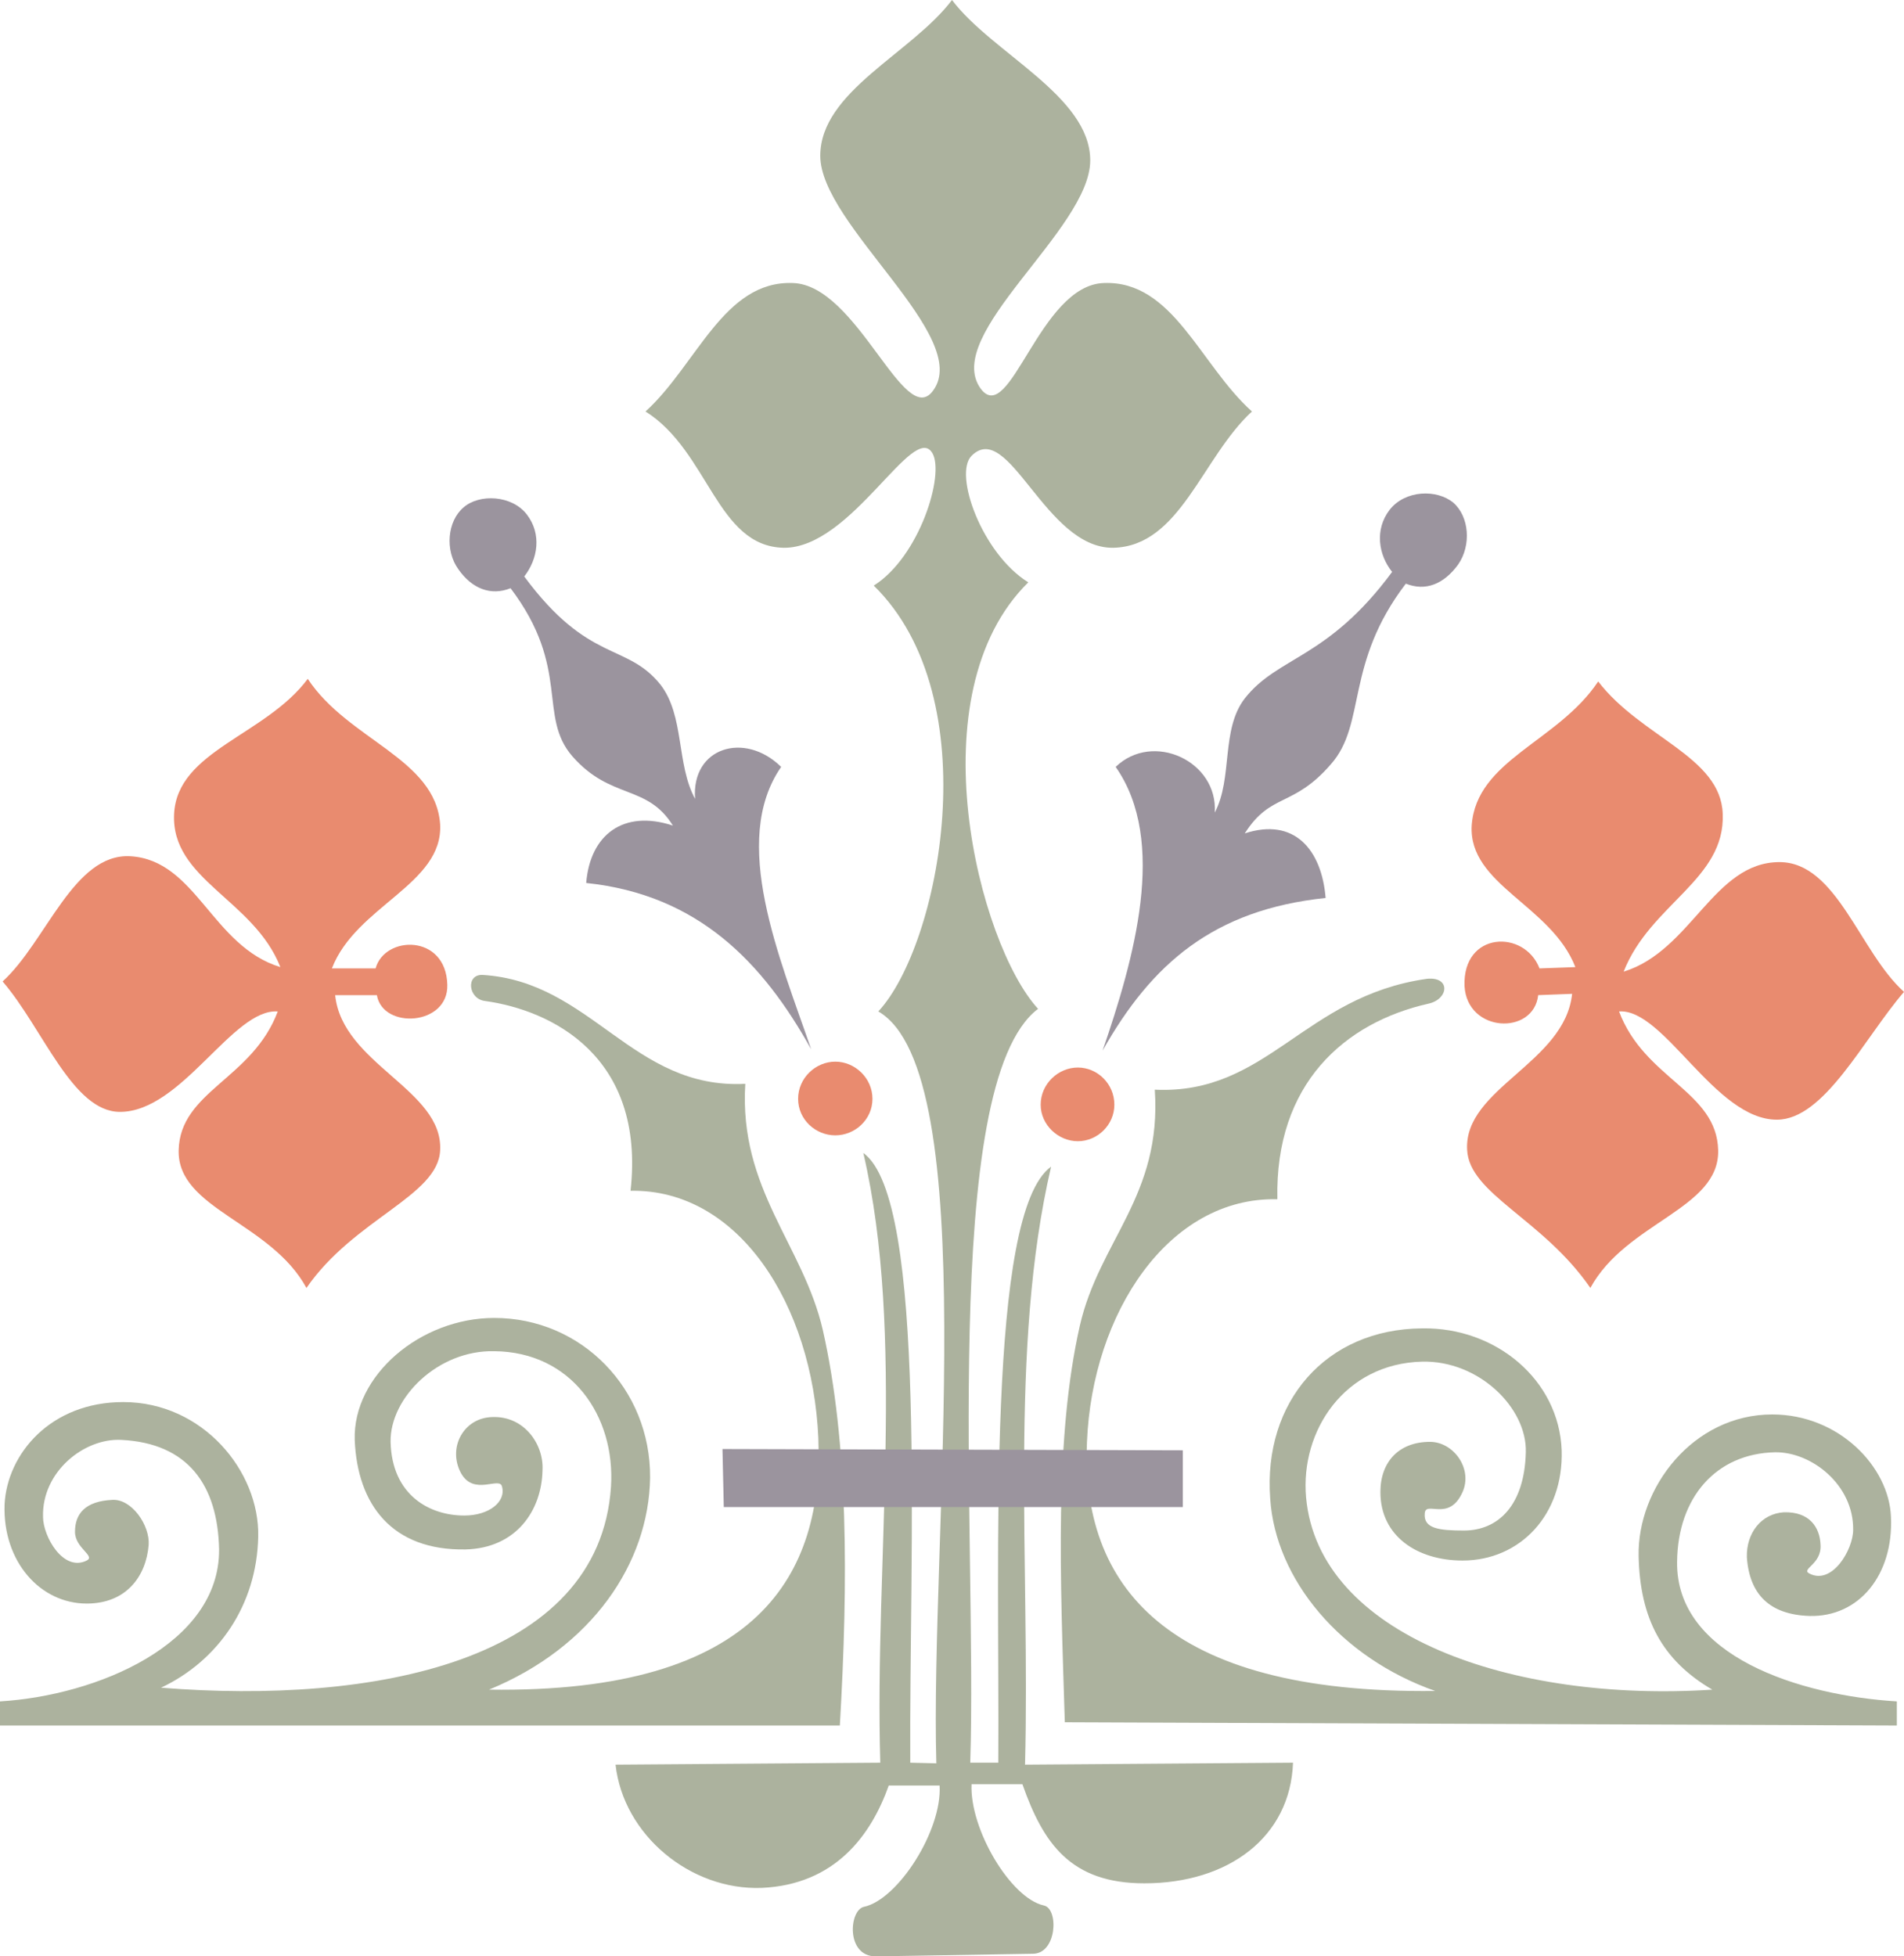 <svg height="288" viewBox="0 0 210.24 216" width="280.32" xmlns="http://www.w3.org/2000/svg"><path style="fill:#acb29e" d="M246.086 423.465c-1.872-.216-2.16-2.952-.288-2.88 12.024.72 16.56 12.672 29.016 12.024-.72 11.664 6.408 17.784 8.568 27.216 2.808 12.456 2.808 27.504 1.872 43.632h-92.736v-2.664c10.728-.648 24.264-6.336 24.192-16.776-.144-7.128-3.456-11.736-10.8-12.096-4.104-.216-8.784 3.528-8.64 8.496 0 2.16 2.232 6.12 4.824 4.824 1.008-.504-1.296-1.368-1.296-3.168 0-2.016 1.152-3.384 4.104-3.528 2.16-.144 4.176 2.808 4.032 4.968-.288 3.528-2.52 6.48-6.84 6.48-5.112 0-9.288-4.608-9.072-10.944.288-5.616 5.112-11.304 13.104-11.304 8.784 0 15.048 7.632 14.904 14.832-.144 7.632-4.464 13.752-10.728 16.704 23.328 1.872 48.384-2.808 49.68-22.176.504-7.848-4.392-14.904-12.888-14.976-6.192-.144-11.52 5.112-11.448 10.008.144 5.904 4.32 8.136 8.136 8.136 2.736 0 4.608-1.512 4.176-3.168-.216-1.224-3.096 1.08-4.536-1.512-1.512-2.808.288-6.12 3.456-6.192 3.528-.144 5.688 3.024 5.544 5.832-.072 4.464-2.88 8.64-8.496 8.784-8.136.144-11.952-4.968-12.24-12.096-.216-7.128 7.272-13.464 15.408-13.464 9.648 0 17.28 7.848 17.208 17.64-.144 9.432-6.408 18.72-17.784 23.4 29.88.432 36.936-12.816 36.36-27.792-.648-14.688-8.784-27.504-20.736-27.288 1.656-14.904-8.784-19.944-16.056-20.952z" transform="translate(-192.518 -312.945)"/><path style="fill:#acb29e" d="M289.214 528.945c-3.312 0-2.952-5.112-1.296-5.472 3.744-.792 8.64-8.424 8.352-13.392h-5.616c-1.944 5.472-5.904 10.944-14.04 11.304-7.848.288-15.264-5.832-16.128-13.608l29.232-.216c-.648-22.32 2.808-47.232-1.872-67.32 7.128 5.112 5.04 44.424 5.184 67.32l2.88.072c-.72-24.624 5.184-76.32-6.408-83.016 6.768-7.272 12.24-34.56-.504-47.016 5.04-3.168 7.848-12.24 6.48-14.616-2.088-3.6-8.928 10.512-16.416 10.44-7.416-.144-8.28-10.656-15.264-15.048 5.688-5.184 8.64-14.472 16.272-14.184 7.128.216 12.312 16.272 15.48 11.88 4.392-5.976-12.456-18.288-12.456-25.92 0-7.128 10.08-11.304 14.544-17.208 4.464 5.904 15.264 10.584 15.264 17.712 0 7.632-16.416 19.224-12.096 25.2 3.24 4.32 6.48-11.448 13.608-11.664 7.632-.288 10.584 9 16.344 14.184-5.544 5.112-7.92 14.904-15.336 15.048-7.488.072-11.52-14.256-15.624-10.152-2.016 2.016 1.152 10.8 6.264 13.968-12.528 12.312-5.472 39.96 1.08 47.088-10.944 8.28-6.696 58.536-7.488 83.232h3.096c.144-22.896-1.296-60.696 5.832-65.808-4.68 20.088-2.304 43.776-2.88 66.024l29.592-.216c-.288 8.208-7.128 13.32-16.416 13.32-8.136 0-11.16-4.392-13.464-10.944h-5.616c-.216 4.968 4.32 12.6 7.992 13.392 1.656.36 1.44 5.328-1.224 5.328z" transform="translate(-192.518 -312.945)"/><path style="fill:#e98b6f" d="M284.75 430.16c2.16 0 4.104 1.8 4.104 4.105 0 2.304-1.944 4.032-4.104 4.032s-4.104-1.728-4.104-4.032c0-2.304 1.944-4.104 4.104-4.104zm-42.84-8.495c-.144-5.616-6.912-5.472-7.92-1.8h-4.824c2.664-6.912 12.312-9.288 11.952-15.912-.504-7.272-10.152-9.288-14.616-16.056-4.68 6.264-14.4 7.92-14.76 14.904-.36 7.272 8.784 9.432 11.736 16.92-7.56-2.304-9.288-11.808-16.56-12.24-6.264-.36-9.288 9.432-14.112 13.824 4.464 5.184 7.704 14.4 12.96 14.4 6.84 0 12.456-11.448 17.424-11.088-2.808 7.488-10.8 8.784-10.944 15.336-.144 6.48 10.152 7.92 14.112 15.192 5.256-7.632 14.544-10.152 14.76-15.192.36-6.696-10.8-9.504-11.592-17.136h4.608c.648 3.816 7.92 3.384 7.776-1.152z" transform="translate(-192.518 -312.945)"/><path style="fill:#9b949e" d="M282.086 428.793c-3.456-10.08-9-22.968-3.312-31.176-4.032-3.96-9.936-2.16-9.504 3.528-2.088-3.816-1.152-9.144-3.816-12.6-3.744-4.68-7.92-2.304-15.048-11.952 1.512-1.944 1.944-4.68.288-6.84s-5.256-2.304-6.984-.792c-1.8 1.512-2.088 4.752-.576 6.84 1.512 2.16 3.6 2.952 5.76 2.088 6.696 8.856 2.952 14.112 6.84 18.576 4.248 4.824 8.208 3.024 11.088 7.632-5.472-1.8-9.144 1.008-9.576 6.336 12.384 1.296 19.512 8.784 24.84 18.36z" transform="translate(-192.518 -312.945)"/><path style="fill:#e98b6f" d="M311.534 430.809c-2.16 0-4.104 1.8-4.104 4.104 0 2.232 1.944 4.032 4.104 4.032s4.032-1.8 4.032-4.032c0-2.304-1.872-4.104-4.032-4.104z" transform="translate(-192.518 -312.945)"/><path style="fill:#acb29e" d="M350.054 421.017c2.664-.288 2.448 2.232.216 2.736-9.288 2.088-16.992 8.856-16.704 21.6-12.024-.288-20.448 12.6-21.024 26.784-.648 15.696 8.496 27.864 38.448 27.504-10.44-3.672-17.64-12.312-18.216-21.24-.792-10.656 6.12-18.72 16.776-18.792 8.136-.144 15.12 5.688 15.408 13.464.216 7.128-4.608 12.168-10.944 12.168-4.968 0-9.072-2.664-9.072-7.56 0-3.384 2.088-5.544 5.472-5.544 2.592 0 4.752 2.952 3.6 5.544-1.512 3.384-4.104.864-4.176 2.376-.144 1.656 1.584 1.872 4.32 1.872 3.816 0 6.696-2.808 6.84-8.64.144-4.896-5.184-10.152-11.448-10.008-8.568.216-13.464 7.632-12.816 14.976 1.368 15.264 22.752 22.68 44.856 21.24-5.544-3.24-7.992-7.848-8.136-14.76-.144-7.488 5.976-15.624 14.76-15.624 7.344 0 12.888 5.76 13.104 11.304.288 6.408-3.528 11.088-9 10.944-4.392-.144-6.624-2.376-6.912-6.48-.072-2.664 1.584-4.824 4.104-4.968 2.808-.072 3.96 1.656 4.032 3.6.144 2.16-2.232 2.664-1.224 3.168 2.52 1.296 4.824-2.664 4.824-4.824.072-4.968-4.608-8.64-8.64-8.568-6.48.144-10.728 4.968-10.8 12.096-.144 10.44 13.608 14.76 24.264 15.408v2.664l-91.872-.36c-.504-16.128-1.152-31.32 1.656-43.776 2.16-9.432 9.072-14.328 8.28-26.064 12.456.576 16.416-10.296 30.024-12.24z" transform="translate(-192.518 -312.945)"/><path style="fill:#e98b6f" d="M354.23 421.809c-.216-6.048 6.624-6.264 8.28-1.944l3.96-.144c-2.664-6.84-11.808-9.072-11.448-15.624.504-7.272 9.504-9.216 13.968-15.912 4.752 6.192 13.536 8.28 13.752 14.616.288 7.272-7.992 9.936-10.944 17.424 7.488-2.304 9.936-12.096 17.208-12.096 6.336 0 8.856 9.936 13.752 14.328-4.464 5.184-8.784 14.112-14.04 14.112-6.84 0-12.456-12.312-17.424-11.952 2.808 7.488 10.8 8.784 10.944 15.336.144 6.48-10.152 7.92-14.112 15.192-5.256-7.632-13.392-10.368-13.608-15.264-.36-6.768 10.8-9.576 11.592-17.208l-3.744.144c-.504 4.464-7.848 4.176-8.136-1.008z" transform="translate(-192.518 -312.945)"/><path style="fill:#9b949e" d="M314.27 428.937c3.456-10.08 7.2-23.112 1.44-31.32 4.104-3.96 11.304-.648 10.944 5.04 2.016-3.816.648-9.144 3.312-12.6 3.672-4.68 9.144-4.32 16.272-13.968-1.512-1.872-1.944-4.68-.288-6.84 1.728-2.232 5.256-2.304 7.056-.792 1.728 1.512 2.016 4.68.504 6.84-1.584 2.16-3.6 2.952-5.76 2.088-6.768 8.856-4.32 15.48-8.28 19.944-4.176 4.824-6.624 3.096-9.504 7.632 5.472-1.8 8.496 1.8 8.928 7.128-12.384 1.296-19.224 7.272-24.624 16.848zm-41.976 43.992 50.832.144v6.264h-50.688z" transform="translate(-192.518 -312.945)"/></svg>
